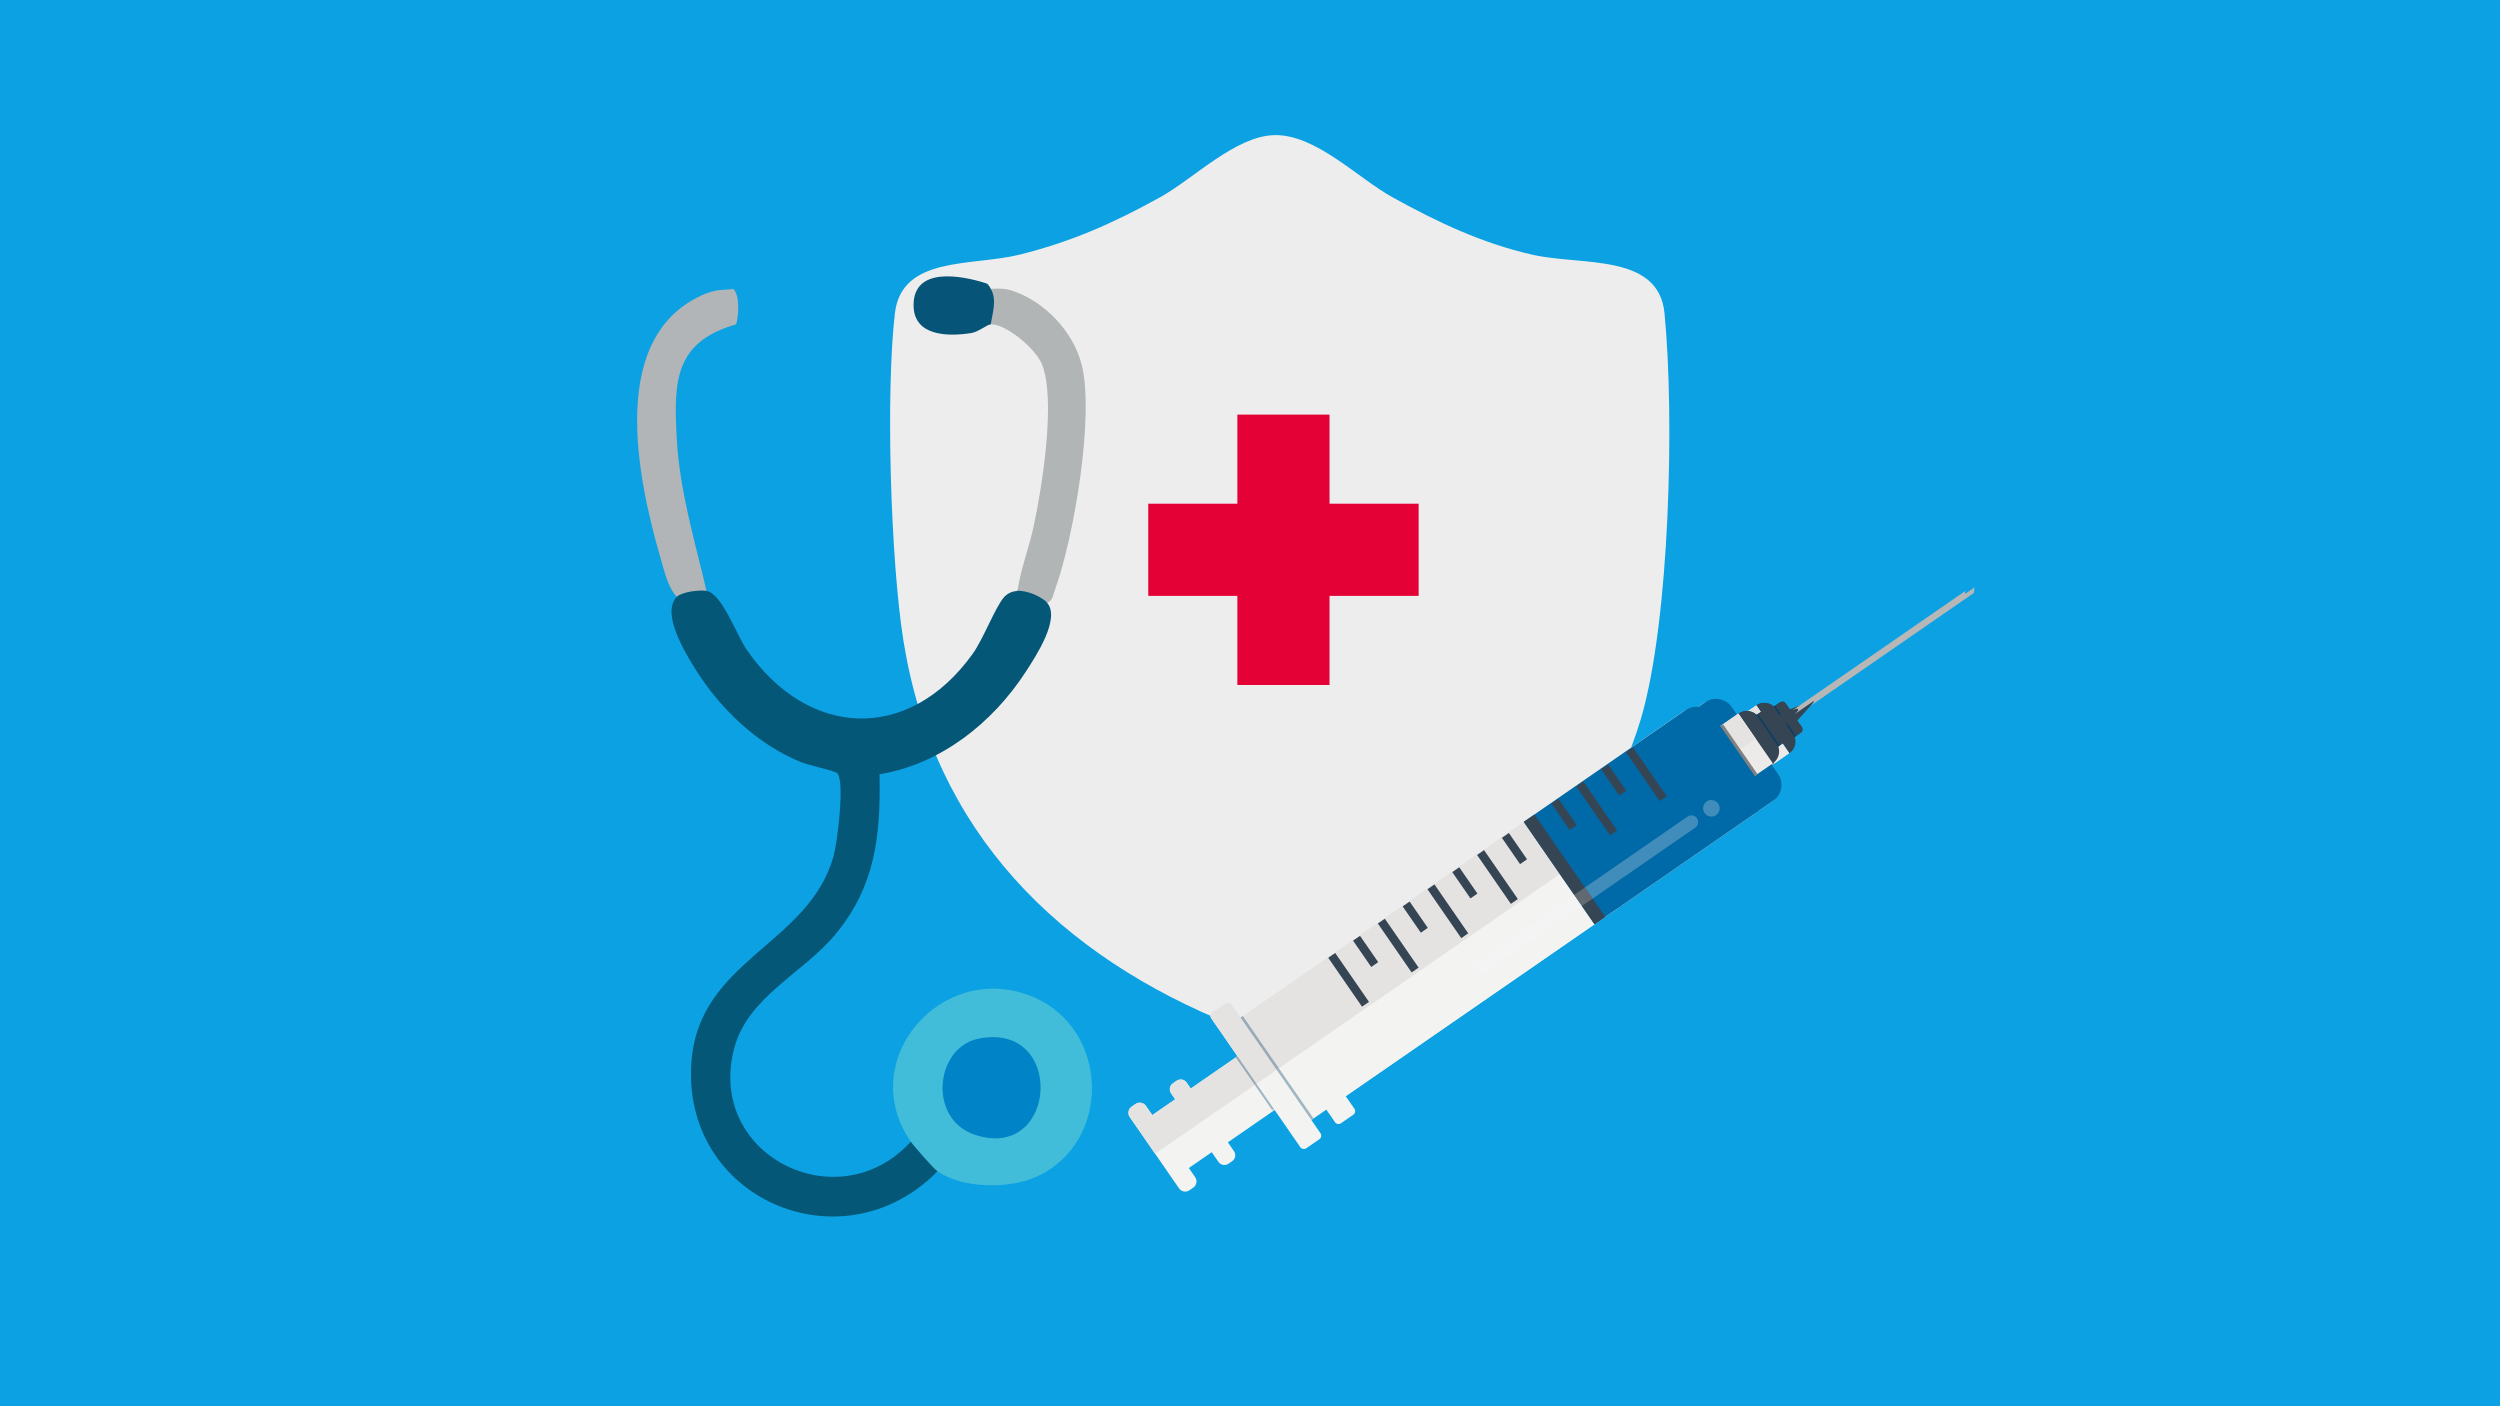 <?xml version="1.0" encoding="UTF-8"?><svg id="RASTER" xmlns="http://www.w3.org/2000/svg" xmlns:xlink="http://www.w3.org/1999/xlink" viewBox="0 0 1200 675"><defs><clipPath id="clippath"><polygon points="305.826 583.919 943.384 583.919 943.384 64.854 305.826 64.854 305.826 583.919 305.826 583.919" fill="none"/></clipPath><clipPath id="clippath-1"><polygon points="305.826 583.919 943.384 583.919 943.384 64.854 305.826 64.854 305.826 583.919 305.826 583.919" fill="none"/></clipPath></defs><rect x="-6.153" y="-5.958" width="1214.517" height="686.193" fill="#0ba1e2"/><polygon points="947.79 281.95 867.839 337.187 869.934 336.384 870.115 336.349 870.472 337.165 868.981 338.836 947.437 284.631 947.79 281.95 947.79 281.95" fill="#b7b7b7"/><path d="M843.019,338.567l15.89,22.998c2.553-1.764,3.519-4.97,2.558-7.77l2.981-2.059c.908-.626,1.133-1.865.512-2.774l-2.183-3.153,7.696-8.648c.344-.379-.062-.961-.538-.776l-10.809,4.137-1.993-2.884c-.626-.904-1.865-1.133-2.774-.507l-2.911,2.011c-2.28-2.086-5.777-2.403-8.428-.573" fill="#364554"/><path d="M869.934,336.384h0l-10.809,4.137-1.993-2.884c-.388-.56-1.01-.86-1.641-.86l-1.133.353-2.911,2.016c-1.27-1.165-2.915-1.777-4.582-1.777-1.332,0-2.673.388-3.846,1.2l8.035,11.634,19.524-13.49-.644-.327h0Z" fill="#364554"/><polygon points="843.019 338.567 858.909 361.566 850.234 367.559 834.344 344.56 843.019 338.567 843.019 338.567" fill="#ecebea"/><polygon points="842.38 356.194 851.054 350.201 843.019 338.567 834.34 344.56 842.38 356.194 842.38 356.194" fill="#e4e3e2"/><polygon points="835.91 343.476 851.8 366.474 850.23 367.559 834.34 344.56 835.91 343.476 835.91 343.476" fill="#818080"/><path d="M599.727,479.205l12.106,17.522-39.321,27.171-2.937-4.251c-1.08-1.566-3.228-1.958-4.794-.878l-1.786,1.235c-1.566,1.08-1.954,3.228-.878,4.794l22.743,32.913c1.08,1.565,3.228,1.958,4.794.877l1.786-1.235c1.561-1.08,1.954-3.228.873-4.789l-2.937-4.251,39.325-27.171,12.106,17.526c.631.913,1.887,1.142,2.805.511l6.002-4.146c.913-.63,1.142-1.887.512-2.805l-4.203-6.086,204.324-141.167c4.494-3.105,5.618-9.261,2.514-13.751l-21.433-31.025c-3.1-4.49-9.257-5.619-13.751-2.514l-204.329,141.167-4.203-6.082c-.635-.921-1.887-1.147-2.805-.516l-6.002,4.145c-.913.631-1.147,1.887-.512,2.805" fill="#f3f3f2"/><path d="M599.727,479.205l12.106,17.522-39.321,27.171-2.937-4.251c-1.08-1.566-3.228-1.958-4.794-.878l-1.786,1.235c-1.566,1.08-1.954,3.228-.878,4.794l11.709,16.939,268.553-185.542-11.052-15.995c-3.1-4.49-9.257-5.619-13.751-2.514l-204.329,141.167-4.203-6.082c-.635-.921-1.887-1.147-2.805-.516l-6.002,4.145c-.913.631-1.147,1.887-.512,2.805" fill="#e4e3e2"/><polygon points="630.933 502.279 629.919 502.98 645.919 526.142 646.933 525.441 630.933 502.279 630.933 502.279" fill="#9fb7c3"/><polygon points="614.267 478.151 613.253 478.853 629.923 502.984 630.937 502.279 614.267 478.151 614.267 478.151" fill="#97aab7"/><rect x="572.408" y="523.56" width="1.184" height=".002" transform="translate(-195.821 416.982) rotate(-34.526)" fill="#a8bcc9"/><polygon points="573.487 523.222 572.512 523.897 581.28 536.585 582.254 535.91 573.487 523.222 573.487 523.222" fill="#97aab7"/><path d="M831.279,339.44l22.178,32.097c2.897,4.194,1.865,9.931-2.306,12.816l-74.522,51.483-32.67-47.289,74.517-51.488c4.172-2.88,9.905-1.813,12.803,2.381" fill="#0069a7"/><polygon points="656.944 449.062 672.538 471.633 669.314 473.86 653.72 451.289 656.944 449.062 656.944 449.062" fill="#364554"/><polygon points="679.841 433.239 695.435 455.81 692.211 458.037 676.617 435.466 679.841 433.239 679.841 433.239" fill="#364554"/><polygon points="702.743 417.42 718.337 439.991 715.113 442.218 699.519 419.647 702.743 417.42 702.743 417.42" fill="#364554"/><polygon points="725.64 401.596 741.234 424.167 738.01 426.394 722.416 403.824 725.64 401.596 725.64 401.596" fill="#364554"/><polygon points="748.542 385.777 764.136 408.348 760.912 410.575 745.318 388.004 748.542 385.777 748.542 385.777" fill="#364554"/><polygon points="771.439 369.954 787.033 392.529 783.809 394.756 768.215 372.185 771.439 369.954 771.439 369.954" fill="#364554"/><polygon points="794.34 354.135 809.935 376.706 806.711 378.933 791.117 356.362 794.34 354.135 794.34 354.135" fill="#364554"/><polygon points="668.392 441.151 676.785 453.296 673.561 455.523 665.169 443.378 668.392 441.151 668.392 441.151" fill="#364554"/><polygon points="691.29 425.327 699.682 437.477 696.458 439.699 688.07 427.559 691.29 425.327 691.29 425.327" fill="#364554"/><polygon points="714.191 409.508 722.584 421.653 719.36 423.88 710.968 411.735 714.191 409.508 714.191 409.508" fill="#364554"/><polygon points="737.089 393.689 745.481 405.835 742.257 408.062 733.865 395.916 737.089 393.689 737.089 393.689" fill="#364554"/><polygon points="759.99 377.865 768.383 390.011 765.159 392.238 756.766 380.092 759.99 377.865 759.99 377.865" fill="#364554"/><polygon points="782.887 362.047 791.28 374.192 788.056 376.419 779.664 364.273 782.887 362.047 782.887 362.047" fill="#364554"/><polygon points="748.894 385.138 781.569 432.427 776.634 435.836 743.96 388.547 748.894 385.138 748.894 385.138" fill="#364554"/><path d="M821.344,385.539c-.613,0-1.23.181-1.768.556l-47.395,32.741,3.546,5.133,47.391-32.745c1.42-.979,1.777-2.92.798-4.34-.609-.873-1.583-1.345-2.571-1.345" fill="#408dbb"/><path d="M767.245,422.244l-44.983,31.082c-1.416.974-1.773,2.915-.794,4.335.604.878,1.579,1.345,2.571,1.345.609,0,1.226-.177,1.768-.551l44.983-31.078-3.546-5.133h0Z" fill="#f5f4f4"/><polygon points="772.18 418.84 767.245 422.249 770.791 427.378 775.725 423.973 772.18 418.84 772.18 418.84" fill="#626a71"/><path d="M830.556,378.465c-.75,0-1.508.22-2.17.679-1.742,1.204-2.179,3.585-.975,5.323.741,1.076,1.936,1.654,3.153,1.654.75,0,1.508-.22,2.17-.679,1.742-1.199,2.179-3.585.975-5.323-.741-1.076-1.936-1.654-3.153-1.654" fill="#408dbb"/><polygon points="627.908 521.692 628.702 521.141 627.908 521.692 627.908 521.692" fill="#a8bcc9"/><polygon points="620.6 509.419 619.806 509.97 627.903 521.692 628.697 521.141 620.6 509.419 620.6 509.419" fill="#9fb7c3"/><polygon points="611.833 496.731 611.833 496.731 611.035 497.282 619.802 509.97 620.6 509.423 611.833 496.731 611.833 496.731" fill="#97aab7"/><polygon points="852.007 338.757 862.097 353.363 861.467 353.795 851.376 339.193 852.007 338.757 852.007 338.757" fill="#0a3e62"/><g clip-path="url(#clippath)"><path d="M611.533,64.868c19.876-.582,40.03,20.515,56.912,29.852,21.512,11.903,42.954,22.064,67.109,27.545,23.554,5.345,60.599-.887,63.413,28.092,4.834,49.702,2.584,146.901-11.21,194.265-20.511,70.456-85.852,121.516-151.941,147.813-21.252,8.45-21.993,8.454-43.245,0-84.423-33.596-144.285-93.132-158.936-184.99-6.137-38.492-8.54-118.526-4.1-156.969,3.219-27.876,37.035-22.535,60.06-28.291,24.974-6.24,44.815-15.087,67.192-27.466,16.207-8.97,36.105-29.305,54.747-29.852" fill="#eeeded"/><path d="M339.119,283.617c7.394,1.2,14.507,21.354,19.318,28.3,29.509,42.624,77.818,44.564,108.379,2.02,5.341-7.435,10.941-22.681,15.237-27.413,1.632-1.804,3.951-2.721,6.328-2.906,1.508-5.799,16.414-.124,14.214,5.685,6.558,7.629-5.341,25.609-10.218,33.138-15.898,24.525-40.824,44.357-70.197,49.212.569,29.455-1.93,53.614-21.207,76.877-15.117,18.253-41.682,29.852-48.378,53.971-14.324,51.62,49.456,83.929,84.611,45.521,4.532-1.032,14.405,9.879,12.791,14.214-45.992,46.716-123.663,12.899-118.036-53.362,4.11-48.397,56.482-55.616,68.205-98.112,1.734-6.284,5.604-36.74,1.537-39.757-1.496-1.111-13.81-3.775-17.471-5.274-20.909-8.578-38.7-25.685-50.547-44.692-4.756-7.625-16.534-26.831-8.778-34.58-1.587-5.839,12.709-8.221,14.213-2.84" fill="#055777"/></g><path d="M495.486,478.363c37.38,15.343,38.531,70.526,1.42,86.711-13.138,5.733-34.972,5.38-46.91-2.845-1.804-1.239-11.157-11.845-12.794-14.214-27.006-39.1,14.963-87.43,58.284-69.653" fill="#42bdd9"/><g clip-path="url(#clippath-1)"><path d="M502.595,289.302c-2.642-3.069-10.068-6.015-14.214-5.689,1.588-10.66,5.588-20.723,7.832-31.255,3.978-18.632,10.818-60.947,3.815-77.768-2.955-7.105-16.961-19.083-24.445-18.91-3.705-1.98-1.592-13.715,0-17.063.498.15,5.376-.657,9.887.789,15.775,5.037,29.812,19.718,33.79,35.854,6.143,24.895-3.934,83.576-13.076,108.392-.807,2.183-.86,4.745-3.59,5.649" fill="#b1b5b5"/><path d="M351.913,138.622c3.256,2.805,2.748,12.855,1.422,17.058-29.798,8.555-29.94,27.678-28.491,54.787,1.343,25.075,8.623,48.921,14.277,73.15-3.463-.564-11.833.459-14.218,2.845-4.192-4.119-6.15-12.75-7.816-18.483-11.292-38.932-25.853-107.946,22.047-127.205,5.457-2.196,9.966-1.411,12.777-2.152" fill="#b1b5b7"/></g><path d="M475.583,138.622c3.056,5.42.816,11.431,0,17.058-1.645.04-5.976,3.652-9.327,4.181-11.669,1.835-27.743,1.402-27.743-13.42,0-18.549,22.83-14.289,34.812-10.465,1.385.445,2.095,2.593,2.258,2.646" fill="#065578"/><path d="M469.51,498.592c41.962-8.692,38.381,59.047-1.345,46.178-23.007-7.453-19.268-41.905,1.345-46.178" fill="#0084c7"/><path d="M943.38,283.635l-83.148,57.446,2.179-.838.19-.035c.406,0,.679.498.37.852l-1.548,1.737,81.591-56.375.366-2.787h0Z" fill="#b7b7b7"/><path d="M834.419,342.519l16.525,23.916c2.655-1.835,3.66-5.169,2.659-8.079l3.1-2.143c.944-.653,1.177-1.941.534-2.884l-2.271-3.281,8.004-8.992c.357-.397-.066-1.001-.56-.807l-11.241,4.3-2.073-2.999c-.653-.94-1.94-1.178-2.884-.529l-3.03,2.095c-2.368-2.17-6.007-2.5-8.763-.595" fill="#364554"/><path d="M862.41,340.243h0l-11.241,4.304-2.073-2.999c-.401-.582-1.05-.895-1.707-.895-.406,0-.816.119-1.177.366l-3.03,2.099c-1.319-1.213-3.03-1.852-4.763-1.852-1.385,0-2.778.406-4,1.248l8.357,12.101,20.304-14.033-.67-.34h0Z" fill="#364554"/><polygon points="834.419 342.514 850.944 366.435 841.921 372.666 825.396 348.75 834.419 342.514 834.419 342.514" fill="#ecebea"/><polygon points="833.754 360.847 842.777 354.615 834.419 342.514 825.396 348.75 833.754 360.847 833.754 360.847" fill="#e4e3e2"/><polygon points="827.028 347.621 843.553 371.537 841.921 372.666 825.396 348.75 827.028 347.621 827.028 347.621" fill="#818080"/><path d="M581.399,488.779l12.591,18.223-40.89,28.255-3.056-4.423c-1.125-1.627-3.356-2.033-4.988-.913l-1.857,1.288c-1.627,1.12-2.029,3.356-.913,4.984l23.656,34.231c1.12,1.627,3.356,2.033,4.983.908l1.857-1.283c1.623-1.125,2.033-3.356.908-4.979l-3.056-4.423,40.899-28.256,12.591,18.227c.653.948,1.962,1.186,2.915.529l6.245-4.309c.948-.657,1.186-1.963.529-2.915l-4.37-6.333,212.496-146.812c4.67-3.228,5.843-9.632,2.615-14.302l-22.293-32.264c-3.224-4.67-9.627-5.844-14.297-2.611l-212.501,146.808-4.37-6.324c-.661-.957-1.962-1.191-2.919-.533l-6.24,4.309c-.948.657-1.191,1.962-.534,2.919" fill="#f3f3f2"/><path d="M581.399,488.779l12.591,18.223-40.89,28.255-3.056-4.423c-1.125-1.627-3.356-2.033-4.988-.913l-1.857,1.288c-1.627,1.12-2.029,3.356-.913,4.984l12.176,17.618,279.292-192.964-11.493-16.635c-3.224-4.67-9.627-5.844-14.297-2.611l-212.501,146.808-4.37-6.324c-.661-.957-1.962-1.191-2.919-.533l-6.24,4.309c-.948.657-1.191,1.962-.534,2.919" fill="#e4e3e2"/><polygon points="613.857 512.775 612.799 513.503 629.442 537.59 630.496 536.863 613.857 512.775 613.857 512.775" fill="#9fb7c3"/><polygon points="596.521 487.681 595.467 488.413 612.803 513.507 613.857 512.775 596.521 487.681 596.521 487.681" fill="#97aab7"/><path d="M822.212,343.423l23.065,33.38c3.012,4.362,1.94,10.333-2.399,13.332l-77.499,53.543-33.98-49.182,77.499-53.547c4.34-2.995,10.302-1.887,13.314,2.474" fill="#0069a7"/><polygon points="640.904 457.428 657.12 480.899 653.769 483.214 637.553 459.744 640.904 457.428 640.904 457.428" fill="#364554"/><polygon points="664.719 440.974 680.935 464.449 677.583 466.764 661.367 443.289 664.719 440.974 664.719 440.974" fill="#364554"/><polygon points="688.533 424.52 704.749 447.995 701.398 450.31 685.182 426.835 688.533 424.52 688.533 424.52" fill="#364554"/><polygon points="712.348 408.066 728.564 431.541 725.212 433.856 708.996 410.381 712.348 408.066 712.348 408.066" fill="#364554"/><polygon points="736.163 391.612 752.383 415.087 749.027 417.402 732.811 393.931 736.163 391.612 736.163 391.612" fill="#364554"/><polygon points="759.977 375.158 776.197 398.633 772.841 400.948 756.625 377.477 759.977 375.158 759.977 375.158" fill="#364554"/><polygon points="783.792 358.708 800.012 382.179 796.656 384.494 780.44 361.023 783.792 358.708 783.792 358.708" fill="#364554"/><polygon points="652.812 449.199 661.539 461.829 658.188 464.149 649.46 451.514 652.812 449.199 652.812 449.199" fill="#364554"/><polygon points="676.626 432.745 685.354 445.38 682.002 447.695 673.274 435.065 676.626 432.745 676.626 432.745" fill="#364554"/><polygon points="700.441 416.295 709.168 428.925 705.817 431.241 697.089 418.61 700.441 416.295 700.441 416.295" fill="#364554"/><polygon points="724.255 399.841 732.983 412.471 729.631 414.787 720.903 402.156 724.255 399.841 724.255 399.841" fill="#364554"/><polygon points="748.07 383.387 756.797 396.017 753.446 398.333 744.718 385.702 748.07 383.387 748.07 383.387" fill="#364554"/><polygon points="771.884 366.933 780.612 379.563 777.26 381.879 768.533 369.248 771.884 366.933 771.884 366.933" fill="#364554"/><polygon points="736.533 390.95 770.513 440.127 765.379 443.673 731.4 394.496 736.533 390.95 736.533 390.95" fill="#364554"/><path d="M811.875,391.365c-.635,0-1.279.189-1.839.578l-49.287,34.05,3.687,5.341,49.287-34.055c1.473-1.019,1.848-3.039.829-4.512-.635-.908-1.649-1.402-2.677-1.402" fill="#408dbb"/><path d="M755.615,429.539l-46.782,32.321c-1.473,1.019-1.843,3.039-.825,4.516.626.913,1.641,1.398,2.673,1.398.635,0,1.275-.185,1.839-.573l46.782-32.321-3.687-5.341h0Z" fill="#f5f4f4"/><polygon points="760.744 425.997 755.615 429.543 759.302 434.879 764.436 431.334 760.744 425.997 760.744 425.997" fill="#626a71"/><path d="M821.458,384.009c-.781,0-1.57.23-2.258.706-1.808,1.252-2.262,3.726-1.01,5.534.767,1.12,2.011,1.72,3.277,1.72.781,0,1.57-.229,2.258-.706,1.813-1.248,2.267-3.731,1.014-5.534-.772-1.12-2.015-1.72-3.281-1.72" fill="#408dbb"/><polygon points="603.11 520.201 602.285 520.775 610.704 532.964 611.529 532.391 603.11 520.201 603.11 520.201" fill="#9fb7c3"/><polygon points="593.99 507.002 593.99 507.002 593.161 507.575 602.281 520.771 603.11 520.201 593.99 507.002 593.99 507.002" fill="#97aab7"/><polygon points="843.769 342.713 854.261 357.901 853.608 358.351 843.112 343.167 843.769 342.713 843.769 342.713" fill="#0a3e62"/><polygon points="680.944 241.779 638.174 241.779 638.174 199.014 593.932 199.014 593.932 241.779 551.168 241.779 551.168 286.021 593.932 286.021 593.932 328.79 638.174 328.79 638.174 286.021 680.944 286.021 680.944 241.779 680.944 241.779" fill="#e40136"/></svg>